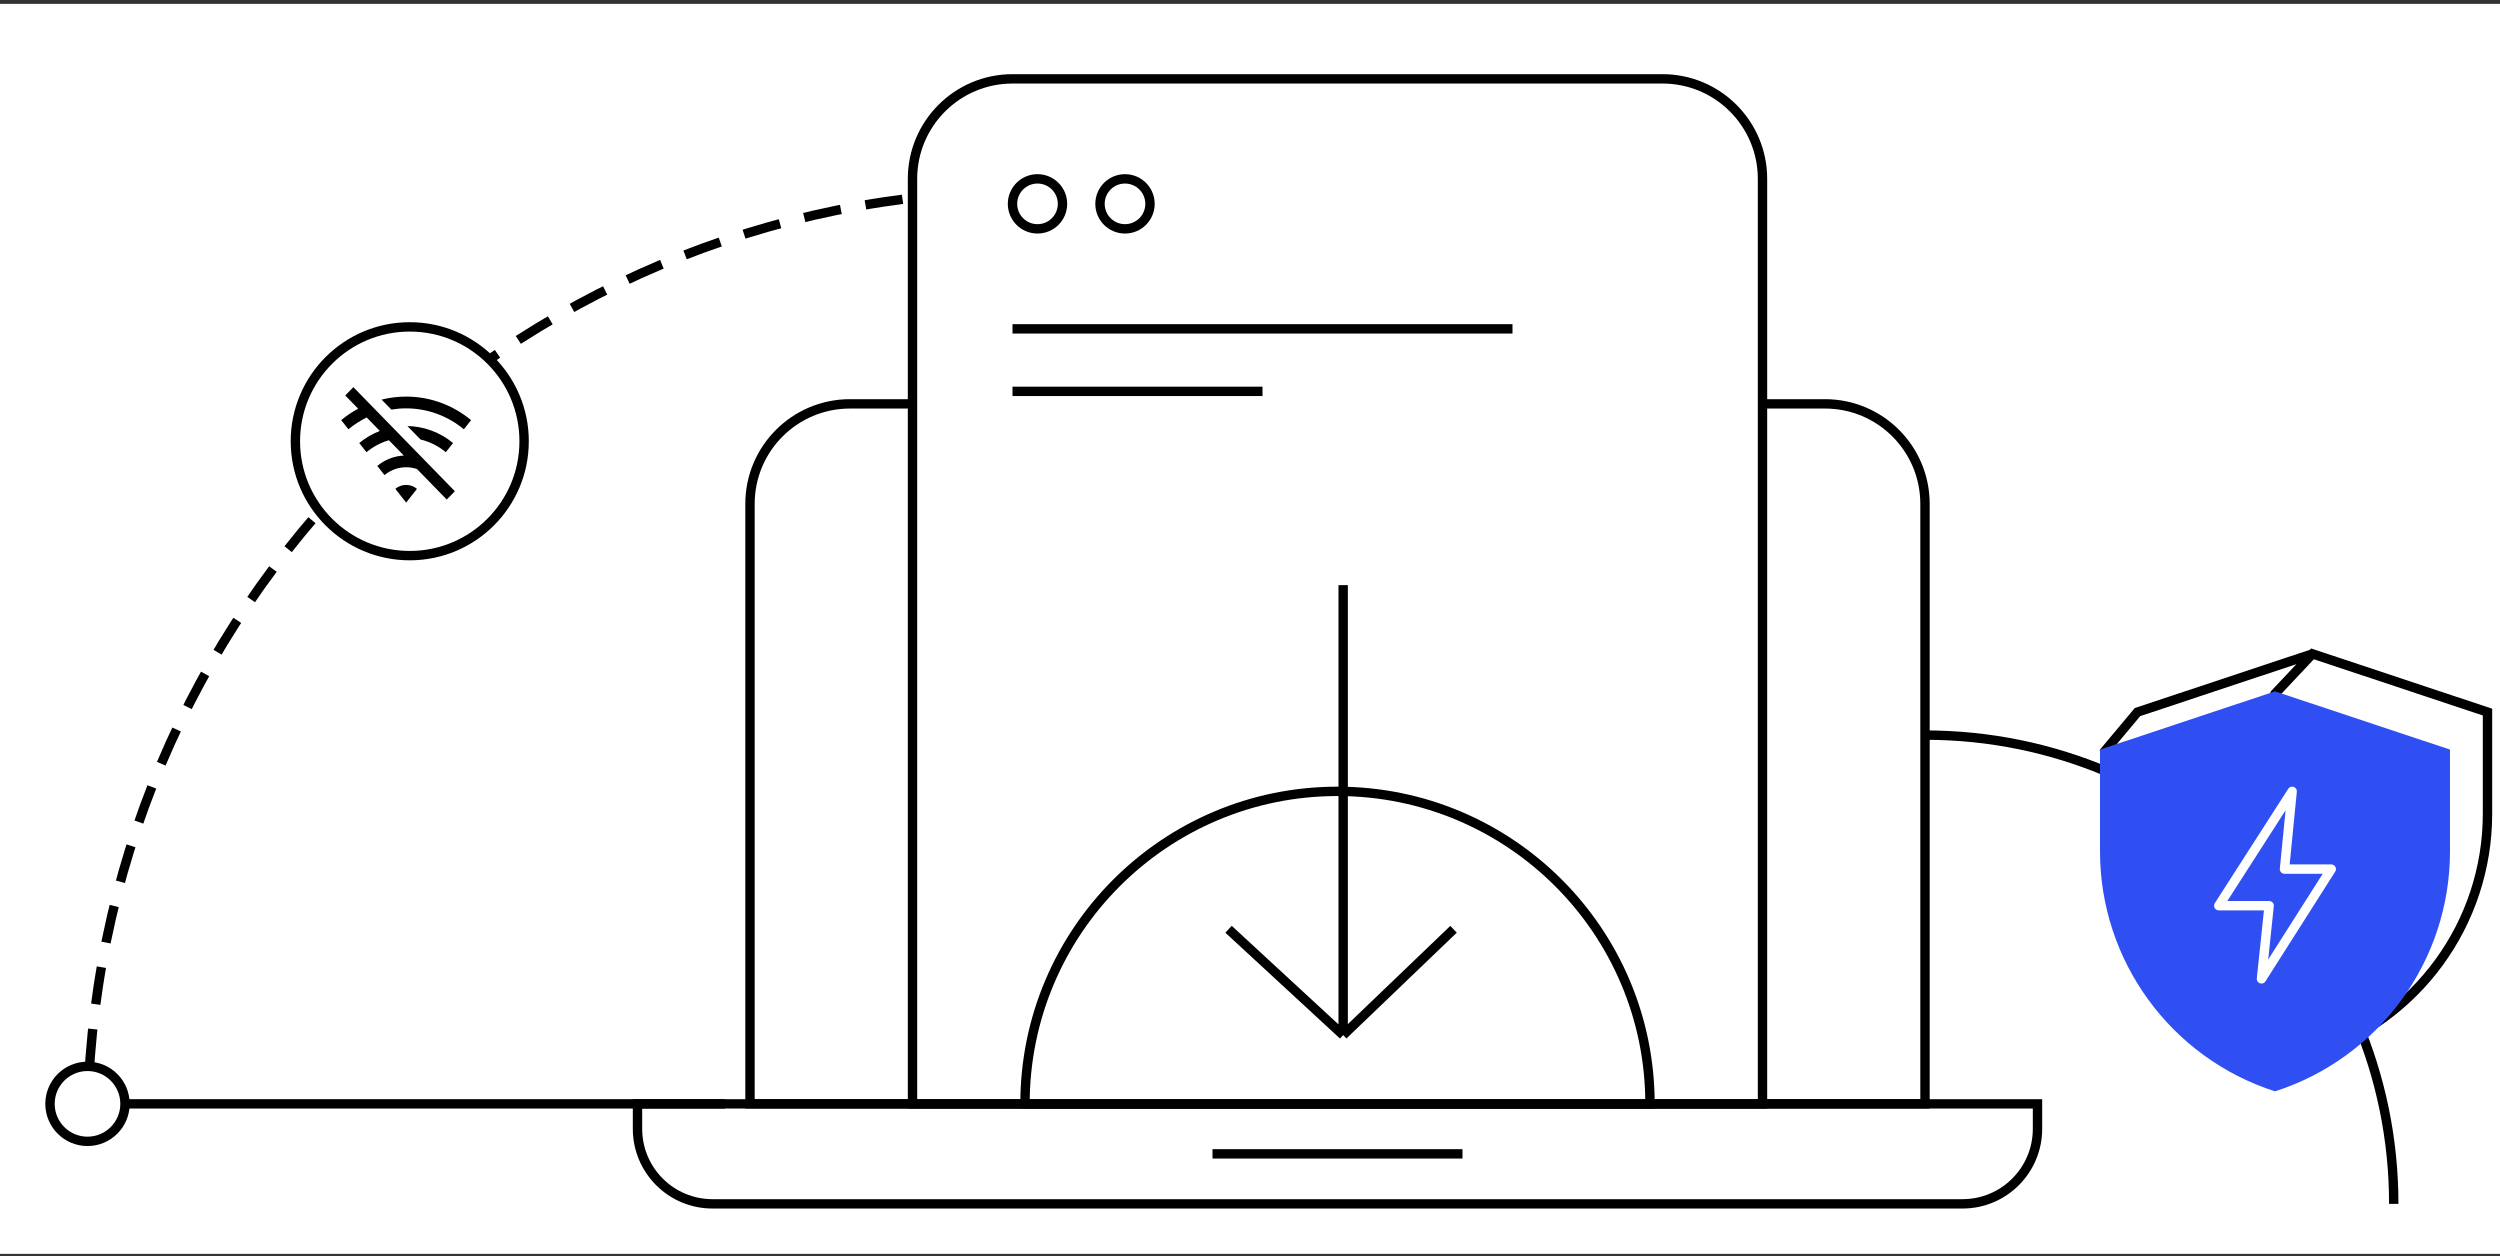 <svg width="400" height="201" viewBox="0 0 400 201" fill="none" xmlns="http://www.w3.org/2000/svg">
<rect x="0" y="0" width="400" height="201" fill="#333333" stroke="none"/>
<g clip-path="url(#clip0_198_5415)">
<path d="M0 0.617H400V200.617H0V0.617Z" fill="white"/>
<path d="M10 176.617H116" stroke="black" stroke-width="1.5"/>
<path d="M383 192.617C383 151.196 349.421 117.617 308 117.617" stroke="black" stroke-width="1.5"/>
<path d="M120 80.617C120 71.781 127.163 64.617 136 64.617H292C300.837 64.617 308 71.781 308 80.617V176.617H120V80.617Z" fill="white" stroke="black" stroke-width="1.5"/>
<path d="M14 180.617C14 97.775 81.157 30.617 164 30.617" stroke="black" stroke-width="1.5" stroke-dasharray="6 4"/>
<circle cx="14" cy="176.617" r="6" fill="white" stroke="black" stroke-width="1.5"/>
<path d="M83.859 70.601C83.859 80.708 75.666 88.901 65.56 88.901C55.454 88.901 47.261 80.708 47.261 70.601C47.261 60.495 55.454 52.302 65.56 52.302C75.666 52.302 83.859 60.495 83.859 70.601Z" fill="white" stroke="black" stroke-width="1.5"/>
<path d="M64.983 77.587C65.639 77.587 66.242 77.822 66.715 78.215L64.983 80.414L63.251 78.215C63.724 77.822 64.326 77.587 64.983 77.587ZM56.538 61.941L72.778 78.596L71.478 79.929L66.72 75.047C66.174 74.861 65.59 74.761 64.983 74.761C63.671 74.761 62.466 75.231 61.519 76.016L60.365 74.55C61.537 73.578 63.007 72.968 64.612 72.886L62.227 70.44C60.897 70.826 59.679 71.484 58.633 72.351L57.478 70.885C58.46 70.071 59.57 69.413 60.772 68.949L58.673 66.795C57.623 67.308 56.642 67.944 55.747 68.686L54.592 67.221C55.432 66.524 56.34 65.91 57.303 65.391L55.239 63.274L56.538 61.941ZM67.28 70.319L65.182 68.168L64.983 68.166C67.826 68.166 70.437 69.185 72.487 70.886L71.333 72.351C70.167 71.385 68.788 70.679 67.28 70.319ZM64.983 63.455C68.919 63.455 72.534 64.866 75.373 67.221L74.218 68.686C71.694 66.593 68.481 65.339 64.983 65.339C64.176 65.339 63.385 65.406 62.613 65.534L61.055 63.936C62.314 63.622 63.629 63.455 64.983 63.455Z" fill="black"/>
<path d="M146 28.617C146 19.781 153.163 12.617 162 12.617L266 12.617C274.837 12.617 282 19.781 282 28.617L282 176.617L146 176.617L146 28.617Z" fill="white" stroke="black" stroke-width="1.5"/>
<path d="M264 176.617H164C164 149.003 186.386 126.617 214 126.617C241.614 126.617 264 149.003 264 176.617Z" fill="white" stroke="black" stroke-width="1.5"/>
<path d="M102 180.617C102 187.245 107.373 192.617 114 192.617H314C320.627 192.617 326 187.245 326 180.617V176.617H102V180.617Z" stroke="black" stroke-width="1.5"/>
<path d="M194 184.617H234" stroke="black" stroke-width="1.5"/>
<ellipse cx="166" cy="32.617" rx="4" ry="4" stroke="black" stroke-width="1.5"/>
<ellipse cx="180" cy="32.617" rx="4" ry="4" stroke="black" stroke-width="1.5"/>
<path d="M162 52.617H242" stroke="black" stroke-width="1.5"/>
<path d="M162 62.617H202" stroke="black" stroke-width="1.5"/>
<path d="M364 111L370 104.617L398 113.934V130.206C398 147.732 386.685 163.254 370 168.617C355.08 163.821 347.664 147.1 354.125 132.822L364 111Z" fill="white"/>
<path d="M370 104.617L364 111L354.125 132.822C347.664 147.1 355.08 163.821 370 168.617V168.617V168.617C386.685 163.254 398 147.732 398 130.206V113.934L370 104.617ZM370 104.617L342 113.934L336.5 120.5" stroke="black" stroke-width="1.5"/>
<path d="M336 119.934L364 110.617L392 119.934V136.206C392 153.732 380.685 169.254 364 174.617C347.315 169.254 336 153.732 336 136.206V119.934Z" fill="#304FF2"/>
<path d="M355 144.91L366.746 126.617L365.518 139.056H373L361.835 156.617L363.063 144.91H355Z" stroke="white" stroke-width="1.5" stroke-linejoin="round"/>
<path d="M214.907 93.617L214.907 165.617M214.907 165.617L232.567 148.683M214.907 165.617L196.567 148.683" stroke="black" stroke-width="1.5"/>
</g>
<defs>
<clipPath id="clip0_198_5415">
<rect width="400" height="200" fill="white" transform="translate(0 0.617)"/>
</clipPath>
</defs>
</svg>
